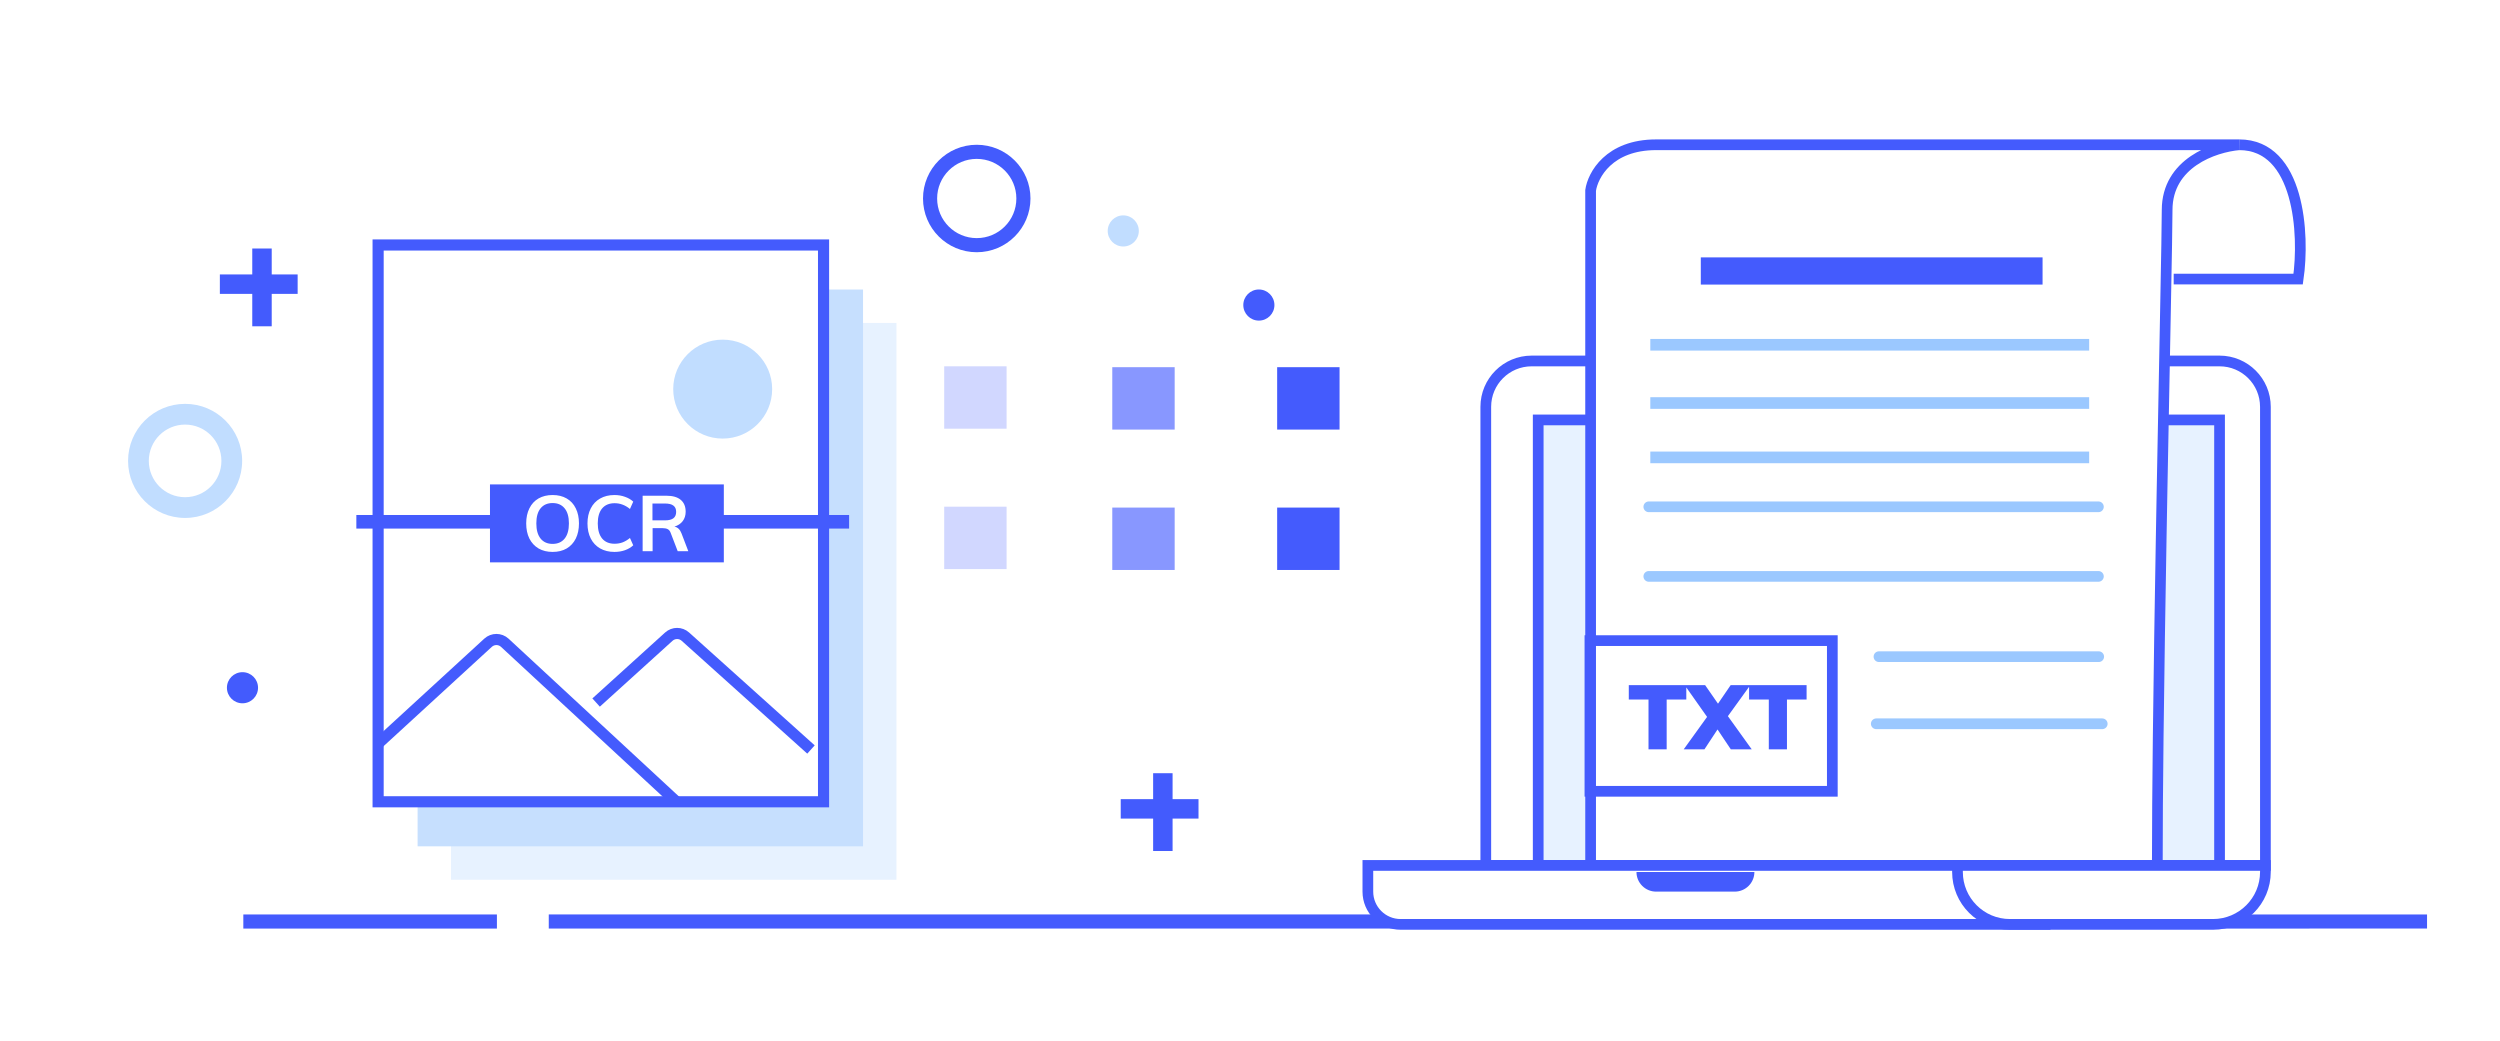<svg width="449" height="187" viewBox="0 0 449 187" fill="none" xmlns="http://www.w3.org/2000/svg">
<rect width="449" height="187" fill="white"/>
<line x1="43.702" y1="165.505" x2="89.246" y2="165.505" stroke="#445BFD" stroke-width="2.536"/>
<line x1="394.599" y1="165.505" x2="435.897" y2="165.501" stroke="#445BFD" stroke-width="2.536"/>
<line x1="98.558" y1="165.501" x2="399.12" y2="165.501" stroke="#445BFD" stroke-width="2.536"/>
<path d="M398.631 64.829H397.278H275.084C270.535 64.829 266.848 68.517 266.848 73.065V155.43H395.803H406.867V73.065C406.867 68.517 403.18 64.829 398.631 64.829Z" fill="white" stroke="#445BFD" stroke-width="1.923"/>
<path d="M398.631 75.419H390.716H276.261V155.43H389.499H398.631V75.419Z" fill="#E7F2FF" stroke="#445BFD" stroke-width="1.923"/>
<path d="M390.394 50.121H412.75C413.926 42.081 412.985 26 402.16 26" stroke="#445BFD" stroke-width="1.923"/>
<path d="M389.218 37.713C389.218 29.28 397.651 26.39 402.161 26H297.44C288.969 26 286.066 31.466 285.674 34.199V155.43H387.453C387.453 148.818 387.514 140.91 387.612 132.359C387.678 126.652 387.761 120.66 387.854 114.575C387.944 108.674 388.044 102.688 388.147 96.79C388.198 93.877 388.25 90.987 388.302 88.139C388.754 63.464 389.218 42.035 389.218 37.713Z" fill="white" stroke="#445BFD" stroke-width="1.923"/>
<path d="M357.449 155.43H245.668V160.137C245.668 163.386 248.302 166.02 251.551 166.02H366.273L357.449 155.43Z" fill="white" stroke="#445BFD" stroke-width="1.923"/>
<path d="M296.125 91.023H376.874" stroke="#9BC8FF" stroke-width="1.923" stroke-linecap="round"/>
<path d="M337.461 117.939H376.927" stroke="#9BC8FF" stroke-width="1.923" stroke-linecap="round"/>
<path d="M296.125 103.52H376.874" stroke="#9BC8FF" stroke-width="1.923" stroke-linecap="round"/>
<path d="M336.978 129.992H377.56" stroke="#9BC8FF" stroke-width="1.923" stroke-linecap="round"/>
<path d="M296.073 125.64H292.531V123.054H302.86V125.64H299.334V134.585H296.073V125.64ZM310.857 134.585L308.468 131.01L306.113 134.585H302.39L306.591 128.754L302.571 123.054H306.245L308.551 126.382L310.824 123.054H314.349L310.33 128.622L314.613 134.585H310.857ZM317.677 125.64H314.136V123.054H324.464V125.64H320.939V134.585H317.677V125.64Z" fill="#445BFD"/>
<rect x="285.551" y="115.055" width="43.535" height="27.063" stroke="#445BFD" stroke-width="1.923"/>
<path d="M293.91 156.607H315.09C315.09 158.556 313.509 160.136 311.56 160.136H297.44C295.491 160.136 293.91 158.556 293.91 156.607Z" fill="#445BFD"/>
<path d="M351.565 155.43H406.867V156.607C406.867 161.805 402.653 166.02 397.454 166.02H360.979C355.78 166.02 351.565 161.805 351.565 156.607V155.43Z" fill="white" stroke="#445BFD" stroke-width="1.923"/>
<path fill-rule="evenodd" clip-rule="evenodd" d="M175.423 44.033C180.052 44.033 183.805 40.28 183.805 35.65C183.805 31.021 180.052 27.268 175.423 27.268C170.794 27.268 167.041 31.021 167.041 35.65C167.041 40.28 170.794 44.033 175.423 44.033Z" stroke="#435BFD" stroke-width="2.536"/>
<path fill-rule="evenodd" clip-rule="evenodd" d="M201.738 44.27C203.282 44.27 204.533 43.019 204.533 41.476C204.533 39.933 203.282 38.682 201.738 38.682C200.195 38.682 198.944 39.933 198.944 41.476C198.944 43.019 200.195 44.27 201.738 44.27Z" fill="#C1DDFF"/>
<path fill-rule="evenodd" clip-rule="evenodd" d="M207.103 147.019L207.103 152.84H210.596V147.019H215.252V143.526H210.596V138.869H207.103L207.103 143.526H201.282V147.019H207.103Z" fill="#435BFD"/>
<path fill-rule="evenodd" clip-rule="evenodd" d="M23 82.777C23 77.119 27.587 72.532 33.245 72.532C38.903 72.532 43.49 77.119 43.49 82.777C43.49 88.435 38.903 93.022 33.245 93.022C27.587 93.022 23 88.435 23 82.777ZM33.245 76.257C29.644 76.257 26.725 79.176 26.725 82.777C26.725 86.378 29.644 89.296 33.245 89.296C36.846 89.296 39.764 86.378 39.764 82.777C39.764 79.176 36.846 76.257 33.245 76.257Z" fill="#C1DDFF"/>
<path fill-rule="evenodd" clip-rule="evenodd" d="M226.091 57.581C227.635 57.581 228.886 56.33 228.886 54.787C228.886 53.244 227.635 51.993 226.091 51.993C224.548 51.993 223.297 53.244 223.297 54.787C223.297 56.33 224.548 57.581 226.091 57.581Z" fill="#435BFD"/>
<path fill-rule="evenodd" clip-rule="evenodd" d="M43.549 126.312C45.092 126.312 46.343 125.061 46.343 123.517C46.343 121.974 45.092 120.723 43.549 120.723C42.006 120.723 40.755 121.974 40.755 123.517C40.755 125.061 42.006 126.312 43.549 126.312Z" fill="#435BFD"/>
<path fill-rule="evenodd" clip-rule="evenodd" d="M53.457 52.781H39.487V49.289H53.457V52.781Z" fill="#435BFD"/>
<path fill-rule="evenodd" clip-rule="evenodd" d="M45.307 58.602L45.307 44.632L48.8 44.632L48.8 58.602L45.307 58.602Z" fill="#435BFD"/>
<path fill-rule="evenodd" clip-rule="evenodd" d="M305.464 51.11H366.845V46.227H305.464V51.11Z" fill="#445BFD"/>
<path fill-rule="evenodd" clip-rule="evenodd" d="M296.396 62.968H375.214V60.875H296.396V62.968Z" fill="#9BC8FF"/>
<path fill-rule="evenodd" clip-rule="evenodd" d="M296.396 73.43H375.214V71.338H296.396V73.43Z" fill="#9BC8FF"/>
<path fill-rule="evenodd" clip-rule="evenodd" d="M296.396 83.195H375.214V81.103H296.396V83.195Z" fill="#9BC8FF"/>
<rect x="169.577" y="65.788" width="11.206" height="11.206" fill="#D1D7FF"/>
<rect x="169.577" y="91.001" width="11.206" height="11.206" fill="#D1D7FF"/>
<rect x="199.765" y="65.947" width="11.206" height="11.206" fill="#8897FF"/>
<rect x="199.765" y="91.16" width="11.206" height="11.206" fill="#8897FF"/>
<rect x="229.377" y="65.947" width="11.206" height="11.206" fill="#445BFD"/>
<rect x="229.377" y="91.16" width="11.206" height="11.206" fill="#445BFD"/>
<rect x="81" y="58" width="80" height="100" fill="#E7F2FF"/>
<rect x="75" y="52" width="80" height="100" fill="#C6DFFE"/>
<rect x="67.91" y="44" width="80" height="100" fill="white" stroke="#445BFD" stroke-width="2"/>
<path d="M67.91 133.555L87.654 115.438C88.507 114.656 89.817 114.659 90.665 115.445L121.602 144.097M107.06 126.177L120.117 114.346C120.961 113.581 122.246 113.579 123.093 114.34L145.652 134.61" stroke="#445BFD" stroke-width="2"/>
<circle cx="129.795" cy="69.885" r="8.885" fill="#C1DDFF"/>
<rect x="64" y="92.493" width="88.5" height="2.441" fill="#445BFD"/>
<rect x="88" y="87" width="42" height="14" fill="#445BFD"/>
<path d="M99.251 99.126C98.289 99.126 97.449 98.921 96.731 98.51C96.021 98.09 95.471 97.497 95.079 96.732C94.696 95.957 94.505 95.047 94.505 94.002C94.505 92.966 94.696 92.065 95.079 91.3C95.461 90.525 96.007 89.933 96.717 89.522C97.435 89.111 98.28 88.906 99.251 88.906C100.221 88.906 101.061 89.111 101.771 89.522C102.489 89.933 103.035 90.525 103.409 91.3C103.791 92.065 103.983 92.966 103.983 94.002C103.983 95.047 103.791 95.957 103.409 96.732C103.026 97.497 102.48 98.09 101.771 98.51C101.061 98.921 100.221 99.126 99.251 99.126ZM99.251 97.684C100.175 97.684 100.893 97.367 101.407 96.732C101.92 96.097 102.177 95.187 102.177 94.002C102.177 92.826 101.92 91.925 101.407 91.3C100.893 90.665 100.175 90.348 99.251 90.348C98.327 90.348 97.608 90.661 97.095 91.286C96.581 91.911 96.325 92.817 96.325 94.002C96.325 95.187 96.581 96.097 97.095 96.732C97.608 97.367 98.327 97.684 99.251 97.684ZM110.355 99.126C109.375 99.126 108.516 98.916 107.779 98.496C107.051 98.076 106.491 97.483 106.099 96.718C105.707 95.943 105.511 95.038 105.511 94.002C105.511 92.975 105.707 92.079 106.099 91.314C106.491 90.539 107.051 89.947 107.779 89.536C108.516 89.116 109.375 88.906 110.355 88.906C111.027 88.906 111.657 89.013 112.245 89.228C112.842 89.433 113.337 89.723 113.729 90.096L113.141 91.412C112.693 91.048 112.245 90.787 111.797 90.628C111.358 90.46 110.887 90.376 110.383 90.376C109.421 90.376 108.675 90.689 108.143 91.314C107.62 91.939 107.359 92.835 107.359 94.002C107.359 95.178 107.62 96.083 108.143 96.718C108.665 97.343 109.412 97.656 110.383 97.656C110.887 97.656 111.358 97.577 111.797 97.418C112.245 97.25 112.693 96.984 113.141 96.62L113.729 97.936C113.337 98.309 112.842 98.603 112.245 98.818C111.657 99.023 111.027 99.126 110.355 99.126ZM123.621 99H121.717L120.443 95.682C120.331 95.374 120.158 95.159 119.925 95.038C119.691 94.917 119.388 94.856 119.015 94.856H117.209V99H115.417V89.032H119.687C120.816 89.032 121.675 89.279 122.263 89.774C122.851 90.269 123.145 90.978 123.145 91.902C123.145 92.565 122.967 93.129 122.613 93.596C122.267 94.053 121.773 94.38 121.129 94.576C121.717 94.697 122.141 95.108 122.403 95.808L123.621 99ZM119.435 93.456C120.116 93.456 120.62 93.33 120.947 93.078C121.273 92.826 121.437 92.443 121.437 91.93C121.437 91.426 121.273 91.053 120.947 90.81C120.629 90.558 120.125 90.432 119.435 90.432H117.181V93.456H119.435Z" fill="white"/>
</svg>
